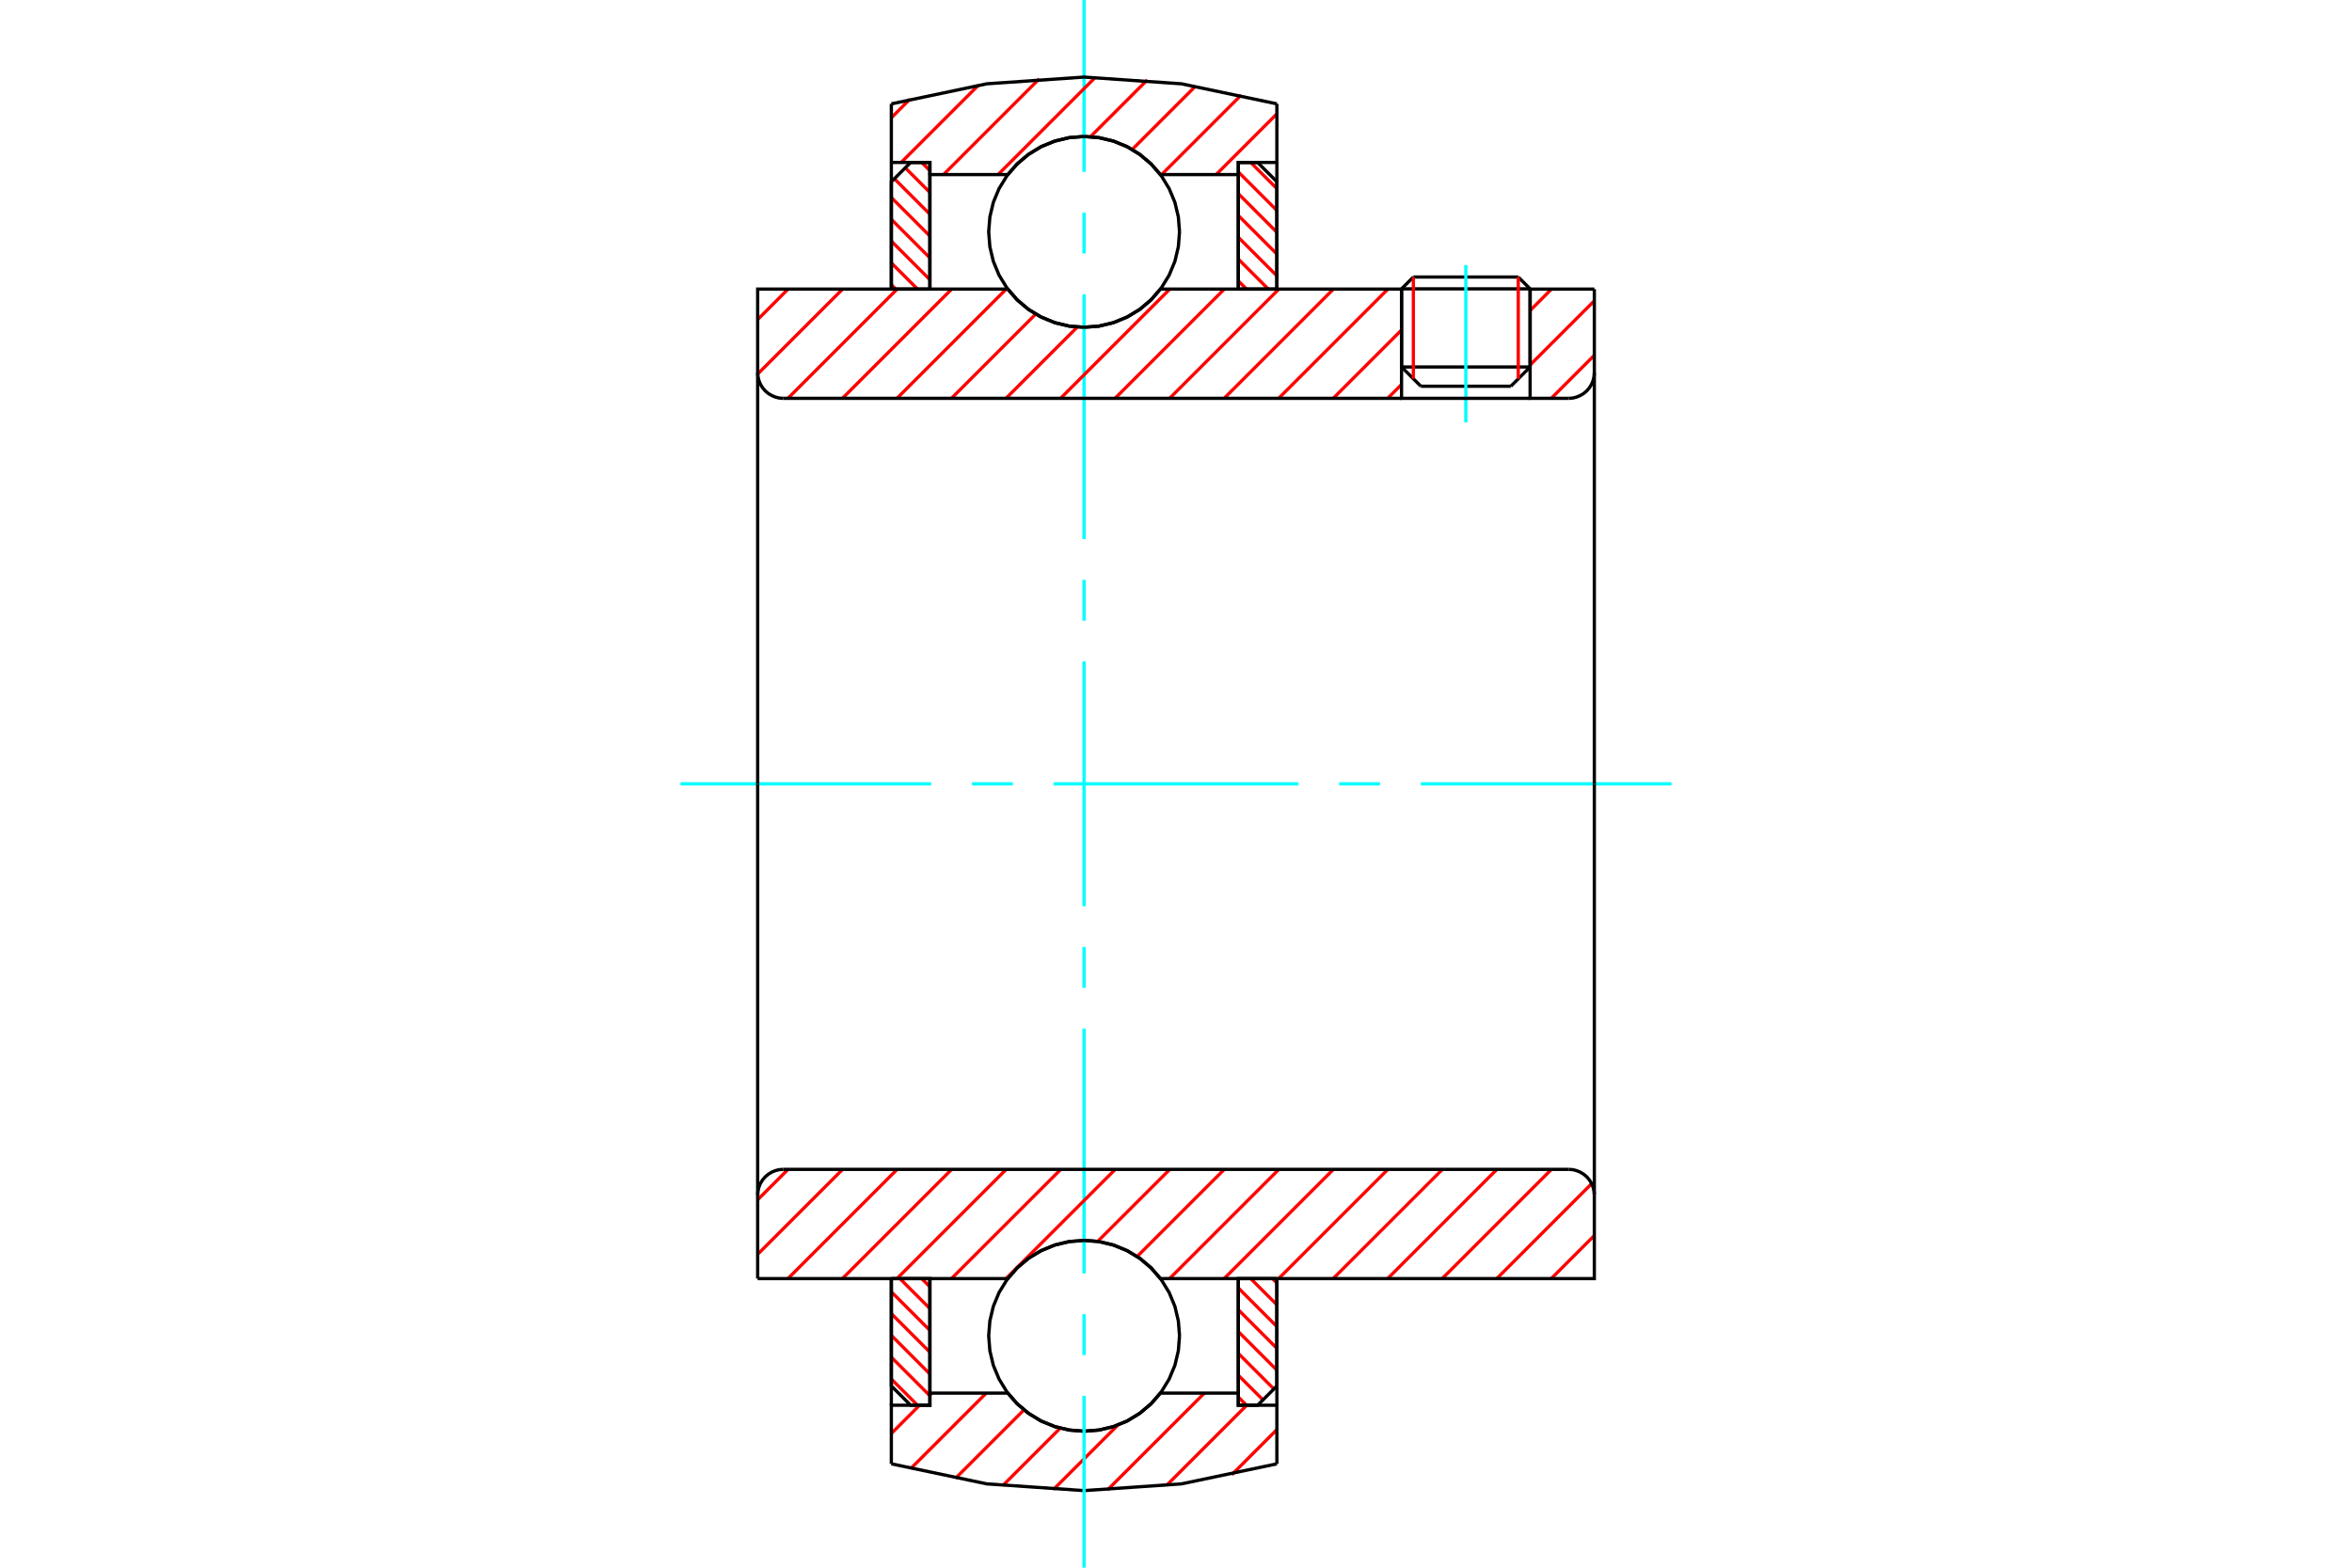 <?xml version="1.0" standalone="no"?>
<!DOCTYPE svg PUBLIC "-//W3C//DTD SVG 1.1//EN"
	"http://www.w3.org/Graphics/SVG/1.1/DTD/svg11.dtd">
<svg xmlns="http://www.w3.org/2000/svg" height="100%" width="100%" viewBox="0 0 36000 24000">
	<rect x="-1800" y="-1200" width="39600" height="26400" style="fill:#FFF"/>
	<g style="fill:none; fill-rule:evenodd" transform="matrix(1 0 0 1 0 0)">
		<g style="fill:none; stroke:#000; stroke-width:50; shape-rendering:geometricPrecision">
			<line x1="23420" y1="4422" x2="21452" y2="4422"/>
			<line x1="21633" y1="4241" x2="23239" y2="4241"/>
			<line x1="21452" y1="5618" x2="23420" y2="5618"/>
			<line x1="23125" y1="5913" x2="21748" y2="5913"/>
			<line x1="21633" y1="4241" x2="21452" y2="4422"/>
			<line x1="23420" y1="4422" x2="23239" y2="4241"/>
			<line x1="23125" y1="5913" x2="23420" y2="5618"/>
			<line x1="21452" y1="5618" x2="21748" y2="5913"/>
			<line x1="21452" y1="4422" x2="21452" y2="5618"/>
			<line x1="23420" y1="5618" x2="23420" y2="4422"/>
		</g>
		<g style="fill:none; stroke:#0FF; stroke-width:50; shape-rendering:geometricPrecision">
			<line x1="22436" y1="6466" x2="22436" y2="4058"/>
		</g>
		<g style="fill:none; stroke:#F00; stroke-width:50; shape-rendering:geometricPrecision">
			<line x1="23239" y1="4241" x2="23239" y2="5799"/>
			<line x1="21633" y1="5799" x2="21633" y2="4241"/>
			<line x1="13643" y1="21112" x2="14044" y2="21513"/>
			<line x1="13643" y1="20778" x2="14233" y2="21368"/>
			<line x1="13643" y1="20444" x2="14233" y2="21035"/>
			<line x1="13643" y1="20111" x2="14233" y2="20701"/>
			<line x1="13643" y1="19777" x2="14233" y2="20367"/>
			<line x1="13774" y1="19574" x2="14233" y2="20033"/>
			<line x1="14107" y1="19574" x2="14233" y2="19699"/>
		</g>
		<g style="fill:none; stroke:#000; stroke-width:50; shape-rendering:geometricPrecision">
			<polyline points="13643,19574 13643,21218 13938,21513 14233,21513 14233,19574 13643,19574"/>
		</g>
		<g style="fill:none; stroke:#0FF; stroke-width:50; shape-rendering:geometricPrecision">
			<line x1="10416" y1="12000" x2="14252" y2="12000"/>
			<line x1="14877" y1="12000" x2="15502" y2="12000"/>
			<line x1="16126" y1="12000" x2="19874" y2="12000"/>
			<line x1="20498" y1="12000" x2="21123" y2="12000"/>
			<line x1="21748" y1="12000" x2="25584" y2="12000"/>
		</g>
		<g style="fill:none; stroke:#F00; stroke-width:50; shape-rendering:geometricPrecision">
			<line x1="13643" y1="4359" x2="13710" y2="4426"/>
			<line x1="13643" y1="4025" x2="14044" y2="4426"/>
			<line x1="13643" y1="3691" x2="14233" y2="4282"/>
			<line x1="13643" y1="3358" x2="14233" y2="3948"/>
			<line x1="13643" y1="3024" x2="14233" y2="3614"/>
			<line x1="13689" y1="2736" x2="14233" y2="3280"/>
			<line x1="13856" y1="2569" x2="14233" y2="2946"/>
			<line x1="14107" y1="2487" x2="14233" y2="2612"/>
		</g>
		<g style="fill:none; stroke:#000; stroke-width:50; shape-rendering:geometricPrecision">
			<polyline points="14233,4426 14233,2487 13938,2487 13643,2782 13643,4426 14233,4426"/>
		</g>
		<g style="fill:none; stroke:#F00; stroke-width:50; shape-rendering:geometricPrecision">
			<line x1="19477" y1="19574" x2="19544" y2="19641"/>
			<line x1="19143" y1="19574" x2="19544" y2="19975"/>
			<line x1="18954" y1="19718" x2="19544" y2="20309"/>
			<line x1="18954" y1="20052" x2="19544" y2="20642"/>
			<line x1="18954" y1="20386" x2="19544" y2="20976"/>
			<line x1="18954" y1="20720" x2="19498" y2="21264"/>
			<line x1="18954" y1="21054" x2="19331" y2="21431"/>
			<line x1="18954" y1="21388" x2="19079" y2="21513"/>
		</g>
		<g style="fill:none; stroke:#000; stroke-width:50; shape-rendering:geometricPrecision">
			<polyline points="19544,19574 19544,21218 19249,21513 18954,21513 18954,19574 19544,19574"/>
		</g>
		<g style="fill:none; stroke:#F00; stroke-width:50; shape-rendering:geometricPrecision">
			<line x1="19143" y1="2487" x2="19544" y2="2888"/>
			<line x1="18954" y1="2632" x2="19544" y2="3222"/>
			<line x1="18954" y1="2965" x2="19544" y2="3556"/>
			<line x1="18954" y1="3299" x2="19544" y2="3889"/>
			<line x1="18954" y1="3633" x2="19544" y2="4223"/>
			<line x1="18954" y1="3967" x2="19413" y2="4426"/>
			<line x1="18954" y1="4301" x2="19079" y2="4426"/>
		</g>
		<g style="fill:none; stroke:#000; stroke-width:50; shape-rendering:geometricPrecision">
			<polyline points="18954,4426 18954,2487 19249,2487 19544,2782 19544,4426 18954,4426"/>
			<polyline points="18054,3550 18036,3321 17983,3098 17895,2887 17775,2691 17626,2517 17452,2368 17257,2248 17045,2161 16822,2107 16593,2089 16365,2107 16142,2161 15930,2248 15735,2368 15561,2517 15412,2691 15292,2887 15204,3098 15151,3321 15133,3550 15151,3778 15204,4001 15292,4213 15412,4408 15561,4583 15735,4732 15930,4851 16142,4939 16365,4993 16593,5010 16822,4993 17045,4939 17257,4851 17452,4732 17626,4583 17775,4408 17895,4213 17983,4001 18036,3778 18054,3550"/>
			<polyline points="18054,20450 18036,20222 17983,19999 17895,19787 17775,19592 17626,19417 17452,19268 17257,19149 17045,19061 16822,19007 16593,18990 16365,19007 16142,19061 15930,19149 15735,19268 15561,19417 15412,19592 15292,19787 15204,19999 15151,20222 15133,20450 15151,20679 15204,20902 15292,21113 15412,21309 15561,21483 15735,21632 15930,21752 16142,21839 16365,21893 16593,21911 16822,21893 17045,21839 17257,21752 17452,21632 17626,21483 17775,21309 17895,21113 17983,20902 18036,20679 18054,20450"/>
		</g>
		<g style="fill:none; stroke:#F00; stroke-width:50; shape-rendering:geometricPrecision">
			<line x1="19544" y1="21886" x2="18854" y2="22577"/>
			<line x1="19083" y1="21513" x2="17854" y2="22742"/>
			<line x1="18435" y1="21327" x2="16949" y2="22812"/>
			<line x1="17112" y1="21815" x2="16122" y2="22805"/>
			<line x1="16228" y1="21864" x2="15349" y2="22743"/>
			<line x1="15673" y1="21584" x2="14624" y2="22633"/>
			<line x1="15096" y1="21327" x2="13939" y2="22484"/>
			<line x1="14262" y1="21327" x2="14233" y2="21355"/>
			<line x1="14075" y1="21513" x2="13643" y2="21946"/>
		</g>
		<g style="fill:none; stroke:#000; stroke-width:50; shape-rendering:geometricPrecision">
			<polyline points="19544,19574 19544,21513 19544,22410"/>
			<polyline points="13643,22410 15104,22717 16593,22820 18083,22717 19544,22410"/>
			<polyline points="13643,22410 13643,21513 14233,21513 14233,21327 14233,19574"/>
			<polyline points="14233,21327 15425,21327 15574,21496 15747,21640 15940,21757 16149,21842 16369,21893 16593,21911 16818,21893 17038,21842 17247,21757 17440,21640 17613,21496 17762,21327 18954,21327 18954,19574"/>
			<polyline points="18954,21327 18954,21513 19544,21513"/>
			<line x1="13643" y1="21513" x2="13643" y2="19574"/>
		</g>
		<g style="fill:none; stroke:#0FF; stroke-width:50; shape-rendering:geometricPrecision">
			<line x1="16593" y1="24000" x2="16593" y2="21369"/>
			<line x1="16593" y1="20744" x2="16593" y2="20120"/>
			<line x1="16593" y1="19495" x2="16593" y2="15748"/>
			<line x1="16593" y1="15123" x2="16593" y2="14498"/>
			<line x1="16593" y1="13874" x2="16593" y2="10126"/>
			<line x1="16593" y1="9502" x2="16593" y2="8877"/>
			<line x1="16593" y1="8252" x2="16593" y2="4505"/>
			<line x1="16593" y1="3880" x2="16593" y2="3256"/>
			<line x1="16593" y1="2631" x2="16593" y2="0"/>
		</g>
		<g style="fill:none; stroke:#F00; stroke-width:50; shape-rendering:geometricPrecision">
			<line x1="19544" y1="1743" x2="18614" y2="2673"/>
			<line x1="18999" y1="1454" x2="17780" y2="2673"/>
			<line x1="18300" y1="1318" x2="17329" y2="2289"/>
			<line x1="17560" y1="1224" x2="16691" y2="2093"/>
			<line x1="16765" y1="1184" x2="15276" y2="2673"/>
			<line x1="15907" y1="1207" x2="14441" y2="2673"/>
			<line x1="14974" y1="1306" x2="13793" y2="2487"/>
			<line x1="13928" y1="1517" x2="13643" y2="1803"/>
		</g>
		<g style="fill:none; stroke:#000; stroke-width:50; shape-rendering:geometricPrecision">
			<polyline points="13643,4426 13643,2487 13643,1590"/>
			<polyline points="19544,1590 18083,1283 16593,1180 15104,1283 13643,1590"/>
			<polyline points="19544,1590 19544,2487 18954,2487 18954,2673 18954,4426"/>
			<polyline points="18954,2673 17762,2673 17613,2504 17440,2360 17247,2243 17038,2158 16818,2107 16593,2089 16369,2107 16149,2158 15940,2243 15747,2360 15574,2504 15425,2673 14233,2673 14233,4426"/>
			<polyline points="14233,2673 14233,2487 13643,2487"/>
			<line x1="19544" y1="2487" x2="19544" y2="4426"/>
		</g>
		<g style="fill:none; stroke:#F00; stroke-width:50; shape-rendering:geometricPrecision">
			<line x1="24403" y1="18915" x2="23744" y2="19574"/>
			<line x1="24362" y1="18121" x2="22910" y2="19574"/>
			<line x1="23747" y1="17902" x2="22075" y2="19574"/>
			<line x1="22912" y1="17902" x2="21240" y2="19574"/>
			<line x1="22078" y1="17902" x2="20406" y2="19574"/>
			<line x1="21243" y1="17902" x2="19571" y2="19574"/>
			<line x1="20409" y1="17902" x2="18737" y2="19574"/>
			<line x1="19574" y1="17902" x2="17902" y2="19574"/>
			<line x1="18739" y1="17902" x2="17405" y2="19236"/>
			<line x1="17905" y1="17902" x2="16801" y2="19005"/>
			<line x1="17070" y1="17902" x2="15398" y2="19574"/>
			<line x1="16236" y1="17902" x2="14563" y2="19574"/>
			<line x1="15401" y1="17902" x2="13729" y2="19574"/>
			<line x1="14566" y1="17902" x2="12894" y2="19574"/>
			<line x1="13732" y1="17902" x2="12060" y2="19574"/>
			<line x1="12897" y1="17902" x2="11597" y2="19202"/>
			<line x1="12062" y1="17902" x2="11597" y2="18367"/>
		</g>
		<g style="fill:none; stroke:#000; stroke-width:50; shape-rendering:geometricPrecision">
			<line x1="11597" y1="12000" x2="11597" y2="19574"/>
			<polyline points="11990,17902 11929,17906 11869,17921 11812,17945 11759,17977 11712,18017 11672,18064 11640,18116 11616,18174 11602,18234 11597,18295"/>
			<line x1="11990" y1="17902" x2="24010" y2="17902"/>
			<polyline points="24403,18295 24398,18234 24384,18174 24360,18116 24328,18064 24288,18017 24241,17977 24188,17945 24131,17921 24071,17906 24010,17902"/>
			<polyline points="24403,18295 24403,19574 23813,19574 17762,19574 17613,19404 17440,19260 17247,19144 17038,19059 16818,19007 16593,18990 16369,19007 16149,19059 15940,19144 15747,19260 15574,19404 15425,19574 12187,19574 11597,19574"/>
			<line x1="24403" y1="12000" x2="24403" y2="18295"/>
		</g>
		<g style="fill:none; stroke:#F00; stroke-width:50; shape-rendering:geometricPrecision">
			<line x1="24403" y1="5439" x2="23744" y2="6098"/>
			<line x1="24403" y1="4605" x2="23420" y2="5588"/>
			<line x1="23747" y1="4426" x2="23420" y2="4754"/>
			<line x1="21452" y1="5886" x2="21240" y2="6098"/>
			<line x1="21452" y1="5052" x2="20406" y2="6098"/>
			<line x1="21243" y1="4426" x2="19571" y2="6098"/>
			<line x1="20409" y1="4426" x2="18737" y2="6098"/>
			<line x1="19574" y1="4426" x2="17902" y2="6098"/>
			<line x1="18739" y1="4426" x2="17067" y2="6098"/>
			<line x1="17905" y1="4426" x2="16233" y2="6098"/>
			<line x1="16490" y1="5006" x2="15398" y2="6098"/>
			<line x1="15853" y1="4808" x2="14563" y2="6098"/>
			<line x1="15401" y1="4426" x2="13729" y2="6098"/>
			<line x1="14566" y1="4426" x2="12894" y2="6098"/>
			<line x1="13732" y1="4426" x2="12060" y2="6098"/>
			<line x1="12897" y1="4426" x2="11597" y2="5726"/>
			<line x1="12062" y1="4426" x2="11597" y2="4892"/>
		</g>
		<g style="fill:none; stroke:#000; stroke-width:50; shape-rendering:geometricPrecision">
			<line x1="24403" y1="12000" x2="24403" y2="4426"/>
			<polyline points="24010,6098 24071,6094 24131,6079 24188,6055 24241,6023 24288,5983 24328,5936 24360,5884 24384,5826 24398,5766 24403,5705"/>
			<polyline points="24010,6098 23420,6098 23420,4426"/>
			<polyline points="23420,6098 21452,6098 21452,4426"/>
			<line x1="21452" y1="6098" x2="11990" y2="6098"/>
			<polyline points="11597,5705 11602,5766 11616,5826 11640,5884 11672,5936 11712,5983 11759,6023 11812,6055 11869,6079 11929,6094 11990,6098"/>
			<polyline points="11597,5705 11597,4426 12187,4426 15425,4426 15574,4596 15747,4740 15940,4856 16149,4941 16369,4993 16593,5010 16818,4993 17038,4941 17247,4856 17440,4740 17613,4596 17762,4426 21452,4426"/>
			<line x1="23420" y1="4426" x2="24403" y2="4426"/>
			<line x1="11597" y1="12000" x2="11597" y2="5705"/>
		</g>
	</g>
</svg>
